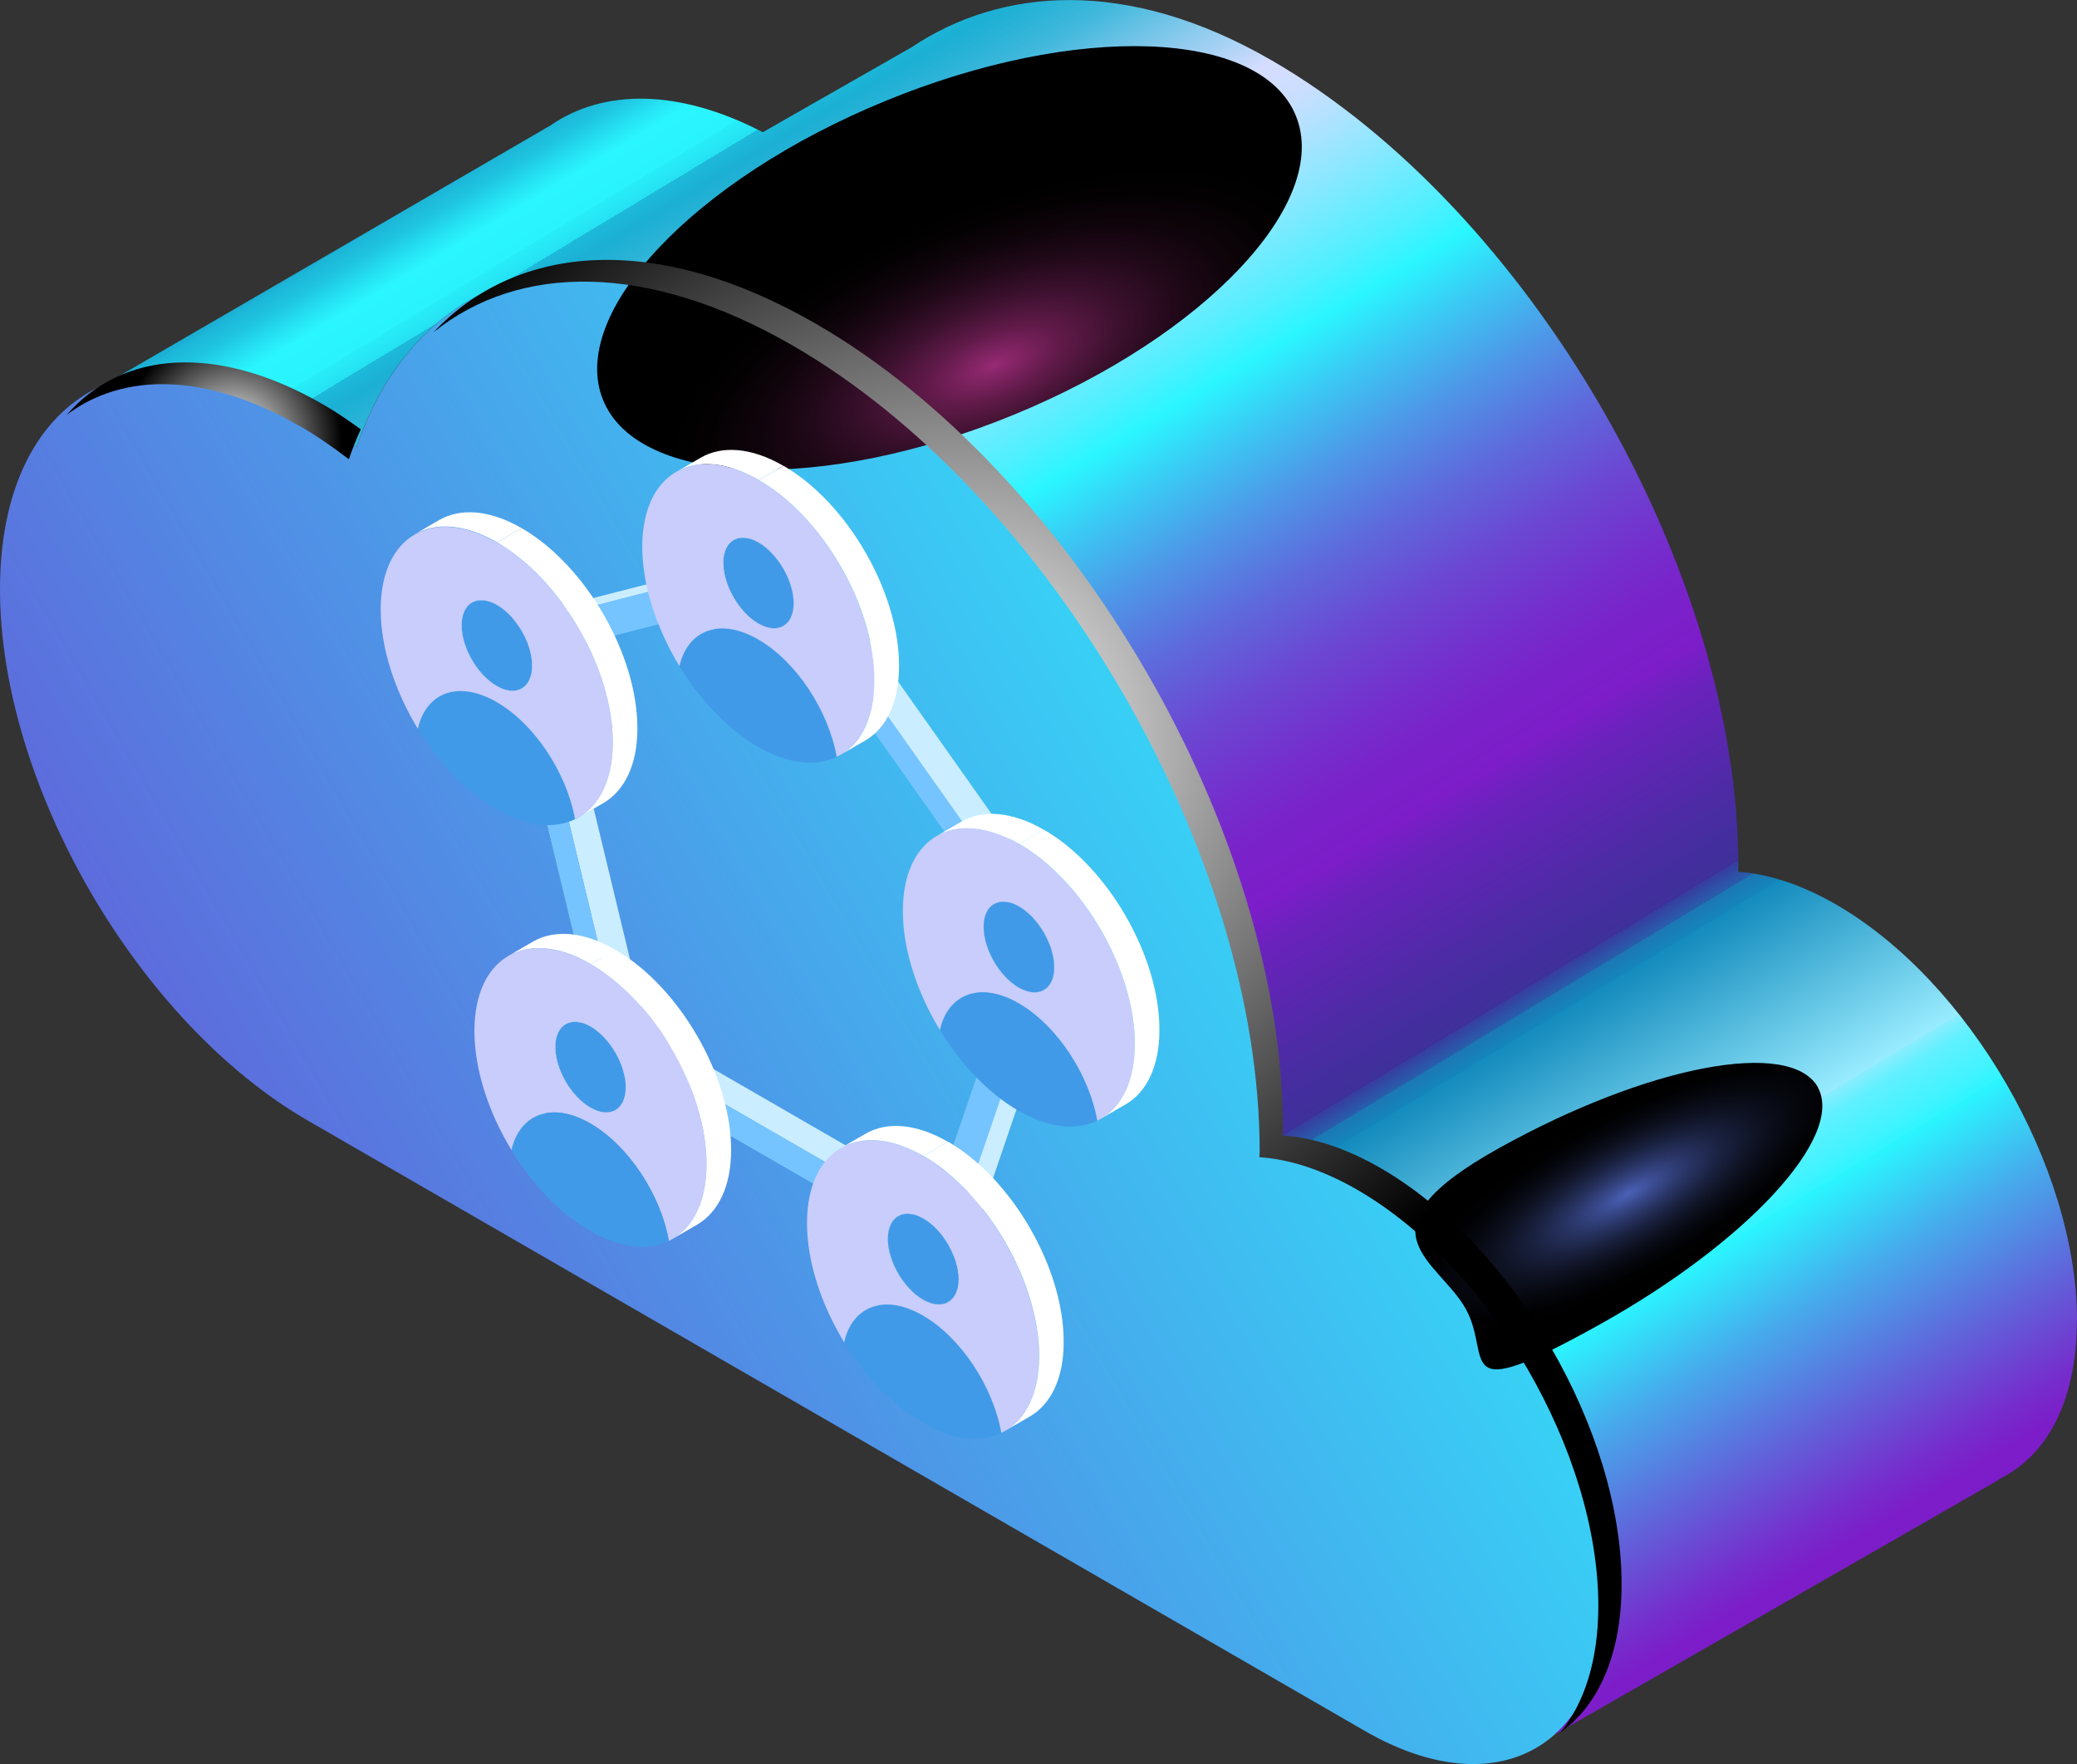 <svg xmlns="http://www.w3.org/2000/svg" xmlns:xlink="http://www.w3.org/1999/xlink" viewBox="0 0 174.86 148.49"><rect x="0" y="0" width="174.86" height="148.49" fill="#333333" stroke="none"/><defs><style>      .cls-1 {        fill: url(#linear-gradient-2);      }      .cls-2 {        fill: #fff;      }      .cls-3 {        fill: #caedff;      }      .cls-4 {        fill: url(#New_Gradient_Swatch_copy);      }      .cls-4, .cls-5 {        mix-blend-mode: color-dodge;      }      .cls-6 {        isolation: isolate;      }      .cls-7 {        fill: url(#White_Black_Radial);      }      .cls-7, .cls-8 {        mix-blend-mode: screen;      }      .cls-5 {        fill: url(#radial-gradient);      }      .cls-9 {        fill: #76c4ff;      }      .cls-10 {        fill: #c8cdfc;      }      .cls-8 {        fill: url(#White_Black_Radial-2);      }      .cls-11 {        fill: url(#linear-gradient);      }      .cls-12 {        fill: #419ae8;      }    </style><linearGradient id="linear-gradient" x1="129.79" y1="54.36" x2="-33.87" y2="149.61" gradientUnits="userSpaceOnUse"><stop offset="0" stop-color="#2af6ff"></stop><stop offset=".67" stop-color="#625fd9"></stop><stop offset=".98" stop-color="#7c1dc9"></stop></linearGradient><linearGradient id="linear-gradient-2" x1="54.82" y1="5.18" x2="136.89" y2="141.23" gradientUnits="userSpaceOnUse"><stop offset="0" stop-color="#1bb0d4"></stop><stop offset="0" stop-color="#1cb5d7"></stop><stop offset=".01" stop-color="#1fc5e1"></stop><stop offset=".02" stop-color="#25dff1"></stop><stop offset=".03" stop-color="#2af6ff"></stop><stop offset=".05" stop-color="#29f4fd"></stop><stop offset=".05" stop-color="#28edf9"></stop><stop offset=".06" stop-color="#25e1f2"></stop><stop offset=".06" stop-color="#21d0e8"></stop><stop offset=".06" stop-color="#1dbada"></stop><stop offset=".07" stop-color="#1bb0d4"></stop><stop offset=".08" stop-color="#25b2d6"></stop><stop offset=".1" stop-color="#40b8dc"></stop><stop offset=".12" stop-color="#6cc3e6"></stop><stop offset=".15" stop-color="#a9d2f4"></stop><stop offset=".17" stop-color="#d6ddff"></stop><stop offset=".19" stop-color="#ccdeff"></stop><stop offset=".21" stop-color="#b2e2ff"></stop><stop offset=".24" stop-color="#87e8ff"></stop><stop offset=".28" stop-color="#4df0ff"></stop><stop offset=".3" stop-color="#2af6ff"></stop><stop offset=".33" stop-color="#3acaf4"></stop><stop offset=".37" stop-color="#4e96e7"></stop><stop offset=".41" stop-color="#5e6adc"></stop><stop offset=".45" stop-color="#6b48d3"></stop><stop offset=".49" stop-color="#7430cd"></stop><stop offset=".52" stop-color="#7a22ca"></stop><stop offset=".55" stop-color="#7c1dc9"></stop><stop offset=".57" stop-color="#6a22bc"></stop><stop offset=".63" stop-color="#4a2ca3"></stop><stop offset=".66" stop-color="#3e309a"></stop><stop offset=".66" stop-color="#373d9f"></stop><stop offset=".67" stop-color="#275fac"></stop><stop offset=".67" stop-color="#1c77b5"></stop><stop offset=".68" stop-color="#1585bb"></stop><stop offset=".68" stop-color="#138bbd"></stop><stop offset=".79" stop-color="#99ecff"></stop><stop offset=".79" stop-color="#8bedff"></stop><stop offset=".8" stop-color="#61f0ff"></stop><stop offset=".82" stop-color="#43f3ff"></stop><stop offset=".83" stop-color="#30f5ff"></stop><stop offset=".83" stop-color="#2af6ff"></stop><stop offset=".88" stop-color="#46abec"></stop><stop offset=".94" stop-color="#625fd9"></stop><stop offset=".98" stop-color="#752fcd"></stop><stop offset="1" stop-color="#7c1dc9"></stop></linearGradient><radialGradient id="New_Gradient_Swatch_copy" data-name="New Gradient Swatch copy" cx="1096.61" cy="-3505.21" fx="1096.61" fy="-3505.21" r="31.52" gradientTransform="translate(-331.08 1906.51) rotate(-22.34) scale(1 .45)" gradientUnits="userSpaceOnUse"><stop offset="0" stop-color="#972a74"></stop><stop offset=".04" stop-color="#8a266a"></stop><stop offset=".19" stop-color="#601a49"></stop><stop offset=".35" stop-color="#3d112f"></stop><stop offset=".51" stop-color="#22091a"></stop><stop offset=".67" stop-color="#0f040b"></stop><stop offset=".83" stop-color="#030102"></stop><stop offset="1" stop-color="#000"></stop></radialGradient><radialGradient id="radial-gradient" cx="1523.29" cy="-6323.44" fx="1523.29" fy="-6323.44" r="22.29" gradientTransform="translate(-182.24 2664.28) rotate(-29.03) scale(1 .33)" gradientUnits="userSpaceOnUse"><stop offset="0" stop-color="#4b61b8"></stop><stop offset=".13" stop-color="#38488a"></stop><stop offset=".27" stop-color="#273260"></stop><stop offset=".41" stop-color="#19203d"></stop><stop offset=".55" stop-color="#0e1222"></stop><stop offset=".7" stop-color="#06080f"></stop><stop offset=".84" stop-color="#010103"></stop><stop offset="1" stop-color="#000"></stop></radialGradient><radialGradient id="White_Black_Radial" data-name="White, Black Radial" cx="19.56" cy="36.93" fx="19.56" fy="36.93" r="9.22" gradientUnits="userSpaceOnUse"><stop offset="0" stop-color="#fff"></stop><stop offset="1" stop-color="#000"></stop></radialGradient><radialGradient id="White_Black_Radial-2" data-name="White, Black Radial" cx="80.64" cy="61.92" fx="80.64" fy="61.92" r="56.32" xlink:href="#White_Black_Radial"></radialGradient></defs><g class="cls-6"><g id="Layer_2" data-name="Layer 2"><g id="Layer_1-2" data-name="Layer 1"><g><path class="cls-11" d="M114.92,99.11c-2.93-1.69-5.71-2.57-8.23-2.74,0-.18.02-.33.02-.51,0-24.91-17.6-55.27-39.31-67.81-17.46-10.08-32.24-5.54-37.37,9.57-1.34-1.02-2.7-1.97-4.1-2.78C11.6,26.57,0,33.19,0,49.62s11.6,36.44,25.92,44.71c7.16,4.13,80.52,46.49,88.99,51.38,11.21,6.47,20.3,1.29,20.3-11.58s-9.09-28.55-20.3-35.02Z"></path><path class="cls-1" d="M174.86,111.15c0-12.87-9.09-28.55-20.3-35.02-2.93-1.69-5.71-2.57-8.23-2.74,0-.18.02-.33.02-.51,0-24.91-17.6-55.27-39.31-67.81-12.19-7.04-22.8-6.1-30.28-1.1l-12.54,7.16c-7.09-3.68-13.42-3.65-17.88-.57L8.77,32.39c4.57-1.99,10.57-1.35,17.15,2.45,1.4.81,2.76,1.76,4.1,2.78,5.13-15.11,19.91-19.65,37.37-9.57,21.71,12.54,39.31,42.89,39.31,67.81,0,.18-.02.34-.02.51,2.52.17,5.3,1.05,8.23,2.74,11.21,6.47,20.3,22.15,20.3,35.02,0,5.44-1.63,9.51-4.36,11.9l37.42-21.46-.02-.04c4.06-1.92,6.6-6.57,6.6-13.38Z"></path><path class="cls-4" d="M109.09,9.73c3,7.29-7.63,18.57-23.73,25.18-16.1,6.62-31.59,6.07-34.58-1.22-3-7.29,7.63-18.57,23.73-25.18,16.1-6.62,31.59-6.07,34.58,1.22Z"></path><path class="cls-5" d="M153.04,91.53c2.29,4.13-5.99,13.1-18.5,20.04-12.51,6.94-8.85,2.74-11.14-1.39-2.29-4.13-9.66-6.62,2.85-13.56,12.51-6.94,24.5-9.22,26.8-5.09Z"></path><path class="cls-7" d="M25.27,35.88c1.4.81,2.76,1.76,4.1,2.78.3-.88.64-1.72,1-2.52-1.03-.75-2.08-1.47-3.14-2.08-9.04-5.22-16.98-4.49-21.62.87,4.75-3.61,11.79-3.59,19.66.96Z"></path><path class="cls-8" d="M116.22,98.32c-2.93-1.69-5.71-2.57-8.23-2.74,0-.18.02-.33.02-.51,0-24.91-17.6-55.27-39.31-67.81-13.34-7.7-25.1-6.85-32.2.71,7.21-5.81,18.07-5.91,30.24,1.12,21.71,12.54,39.31,42.89,39.31,67.81,0,.18-.02.34-.02.51,2.52.17,5.3,1.05,8.23,2.74,11.21,6.47,20.3,22.15,20.3,35.02,0,4.61-1.18,8.22-3.2,10.67,3.2-2.27,5.16-6.55,5.16-12.5,0-12.87-9.09-28.55-20.3-35.02Z"></path></g><g><g class="cls-6"><polygon class="cls-3" points="44.57 55.35 46.63 54.15 54.49 86.77 52.42 87.98 44.57 55.35"></polygon><polygon class="cls-3" points="52.42 87.98 54.49 86.77 80.15 101.59 78.08 102.79 52.42 87.98"></polygon><polygon class="cls-3" points="42.13 53.02 44.19 51.82 67.46 45.84 65.39 47.05 42.13 53.02"></polygon><path class="cls-9" d="M65.39,47.05l23.16,32.78-8.96,26.23-28.69-16.56-8.78-36.47,23.27-5.98ZM78.08,102.79l8.01-23.47-20.71-29.32-20.82,5.34,7.85,32.63,25.67,14.82h0Z"></path><polygon class="cls-3" points="65.39 47.05 67.46 45.84 90.62 78.62 88.55 79.83 65.39 47.05"></polygon><polygon class="cls-3" points="88.55 79.83 90.62 78.62 81.66 104.86 79.59 106.06 88.55 79.83"></polygon></g><g><g class="cls-6"><path class="cls-2" d="M61.07,52.16c-.88.51-1.51,1.43-1.81,2.7l-2.07,1.2c.29-1.27.93-2.19,1.81-2.7.62-.36,1.45-.84,2.07-1.2Z"></path><path class="cls-12" d="M59,53.36l2.07-1.2c1.24-.72,2.95-.62,4.84.47l-2.07,1.2c-1.89-1.09-3.6-1.19-4.84-.47Z"></path><path class="cls-12" d="M63.85,53.83l2.07-1.2c3.22,1.86,5.92,6.01,6.6,9.88l-2.07,1.2c-.68-3.86-3.38-8.02-6.6-9.88Z"></path><path class="cls-12" d="M63.85,53.83c3.22,1.86,5.92,6.01,6.6,9.88-1.75.84-4.07.63-6.63-.84-2.56-1.48-4.88-3.95-6.62-6.81.7-3.06,3.43-4.09,6.65-2.23Z"></path><path class="cls-2" d="M65.91,51.29c.82.48,1.57.52,2.11.21l-2.07,1.2c-.54.31-1.29.27-2.11-.21.62-.36,1.45-.84,2.07-1.2Z"></path><path class="cls-2" d="M62.96,46.17c0,1.88,1.31,4.17,2.95,5.12l-2.07,1.2c-1.64-.95-2.95-3.24-2.95-5.12.69-.4,1.38-.8,2.07-1.2-.69.4-1.38.8-2.07,1.2,0-.94.33-1.6.87-1.91l2.07-1.2c-.53.31-.86.97-.87,1.91Z"></path><path class="cls-12" d="M61.76,45.46l2.07-1.2c.54-.31,1.28-.27,2.1.21l-2.07,1.2c-.82-.47-1.57-.52-2.1-.21Z"></path><path class="cls-12" d="M68.02,51.49l-2.07,1.2c.53-.31.86-.97.87-1.9,0-1.88-1.32-4.18-2.96-5.12l2.07-1.2c1.64.95,2.96,3.24,2.96,5.12,0,.94-.33,1.59-.87,1.9Z"></path><path class="cls-12" d="M63.86,45.67c1.64.95,2.96,3.24,2.96,5.12,0,1.88-1.34,2.64-2.98,1.7-1.64-.95-2.95-3.24-2.95-5.12,0-1.88,1.33-2.65,2.97-1.7Z"></path><path class="cls-2" d="M56.92,39.73l2.07-1.2c1.78-1.03,4.24-.89,6.96.68l-2.07,1.2c-2.72-1.57-5.18-1.72-6.96-.68Z"></path><path class="cls-10" d="M63.88,40.41c5.39,3.11,9.75,10.66,9.73,16.86,0,3.27-1.23,5.5-3.17,6.44-.68-3.86-3.38-8.02-6.6-9.88-3.22-1.86-5.94-.83-6.65,2.23-1.92-3.17-3.13-6.8-3.12-10.07.02-6.2,4.4-8.7,9.81-5.58ZM63.84,52.49c1.64.95,2.97.19,2.98-1.7,0-1.88-1.32-4.18-2.96-5.12-1.64-.95-2.96-.18-2.97,1.7,0,1.88,1.31,4.17,2.95,5.12h0Z"></path><path class="cls-2" d="M72.84,62.34l-2.07,1.2c1.76-1.02,2.84-3.18,2.85-6.27.02-6.2-4.34-13.75-9.73-16.86l2.07-1.2c5.39,3.11,9.75,10.66,9.73,16.86,0,3.09-1.09,5.25-2.85,6.27Z"></path></g><g class="cls-6"><path class="cls-2" d="M74.94,109.07c-.88.51-1.51,1.43-1.8,2.71l-2.07,1.2c.29-1.27.92-2.2,1.8-2.71.62-.36,1.45-.84,2.07-1.2Z"></path><path class="cls-12" d="M72.87,110.27l2.07-1.2c1.24-.72,2.95-.62,4.84.47l-2.07,1.2c-1.88-1.09-3.6-1.19-4.84-.47Z"></path><path class="cls-12" d="M77.71,110.74l2.07-1.2c3.22,1.86,5.92,6.02,6.6,9.88l-2.07,1.2c-.68-3.86-3.38-8.02-6.6-9.88Z"></path><path class="cls-12" d="M77.71,110.74c3.22,1.86,5.92,6.02,6.6,9.88-1.75.85-4.07.63-6.63-.84-2.56-1.48-4.88-3.95-6.61-6.8.69-3.07,3.42-4.1,6.64-2.24Z"></path><path class="cls-2" d="M76.82,103.08c0,1.88,1.32,4.18,2.96,5.12l-2.07,1.2c-1.64-.95-2.96-3.24-2.96-5.12.69-.4,1.38-.8,2.07-1.2-.69.4-1.38.8-2.07,1.2,0-.94.33-1.59.87-1.9l2.07-1.2c-.53.31-.86.97-.87,1.9Z"></path><path class="cls-2" d="M79.78,108.2c.82.48,1.57.52,2.11.21l-2.07,1.2c-.54.31-1.29.27-2.11-.21.62-.36,1.45-.84,2.07-1.2Z"></path><path class="cls-12" d="M75.62,102.37l2.07-1.2c.54-.31,1.29-.27,2.11.21l-2.07,1.2c-.82-.48-1.57-.52-2.11-.21Z"></path><path class="cls-12" d="M81.89,108.41l-2.07,1.2c.53-.31.86-.97.87-1.9,0-1.88-1.32-4.18-2.96-5.12l2.07-1.2c1.64.95,2.96,3.24,2.96,5.12,0,.94-.33,1.59-.87,1.9Z"></path><path class="cls-10" d="M77.74,97.32c5.39,3.11,9.75,10.66,9.73,16.86,0,3.27-1.23,5.5-3.17,6.44-.68-3.86-3.38-8.02-6.6-9.88-3.22-1.86-5.94-.83-6.64,2.24-1.93-3.17-3.13-6.8-3.12-10.07.02-6.2,4.4-8.7,9.8-5.58ZM77.71,109.4c1.64.95,2.97.19,2.98-1.7,0-1.88-1.32-4.18-2.96-5.12-1.64-.95-2.97-.19-2.98,1.7,0,1.88,1.32,4.18,2.96,5.12h0Z"></path><path class="cls-12" d="M77.73,102.58c1.64.95,2.96,3.24,2.96,5.12,0,1.88-1.34,2.64-2.98,1.7-1.64-.95-2.96-3.24-2.96-5.12,0-1.88,1.34-2.64,2.98-1.7Z"></path><path class="cls-2" d="M70.79,96.64l2.07-1.2c1.78-1.03,4.24-.89,6.95.68l-2.07,1.2c-2.71-1.57-5.17-1.71-6.95-.68Z"></path><path class="cls-2" d="M86.7,119.24l-2.07,1.2c1.76-1.02,2.84-3.18,2.85-6.27.02-6.2-4.34-13.75-9.73-16.86l2.07-1.2c5.39,3.11,9.75,10.66,9.73,16.86,0,3.09-1.09,5.24-2.85,6.27Z"></path></g><g class="cls-6"><path class="cls-2" d="M83,82.79c-.88.51-1.51,1.43-1.8,2.71l-2.07,1.2c.29-1.27.92-2.2,1.8-2.71.62-.36,1.45-.84,2.07-1.2Z"></path><path class="cls-12" d="M80.94,83.99l2.07-1.2c1.24-.72,2.95-.62,4.84.47l-2.07,1.2c-1.88-1.09-3.6-1.19-4.84-.47Z"></path><path class="cls-12" d="M85.77,84.46l2.07-1.2c3.22,1.86,5.92,6.01,6.6,9.88l-2.07,1.2c-.68-3.86-3.38-8.02-6.6-9.88Z"></path><path class="cls-2" d="M84.88,76.8c0,1.88,1.32,4.18,2.96,5.12l-2.07,1.2c-1.64-.95-2.96-3.24-2.96-5.12.69-.4,1.38-.8,2.07-1.2-.69.4-1.38.8-2.07,1.2,0-.94.33-1.59.87-1.9l2.07-1.2c-.53.31-.86.97-.87,1.9Z"></path><path class="cls-2" d="M87.84,81.93c.82.48,1.57.52,2.11.21l-2.07,1.2c-.54.31-1.29.27-2.11-.21.62-.36,1.45-.84,2.07-1.2Z"></path><path class="cls-12" d="M83.68,76.1l2.07-1.2c.54-.31,1.29-.27,2.11.21l-2.07,1.2c-.82-.48-1.57-.52-2.11-.21Z"></path><path class="cls-12" d="M89.95,82.13l-2.07,1.2c.53-.31.86-.97.87-1.9,0-1.88-1.32-4.18-2.96-5.12l2.07-1.2c1.64.95,2.96,3.24,2.96,5.12,0,.94-.33,1.59-.87,1.9Z"></path><path class="cls-10" d="M85.81,71.05c5.39,3.11,9.75,10.66,9.73,16.86,0,3.27-1.23,5.5-3.17,6.44-.68-3.86-3.38-8.02-6.6-9.88-3.22-1.86-5.94-.83-6.64,2.24-1.93-3.17-3.13-6.8-3.12-10.07.02-6.2,4.4-8.7,9.8-5.58ZM85.77,83.13c1.64.95,2.97.19,2.98-1.7,0-1.88-1.32-4.18-2.96-5.12-1.64-.95-2.97-.19-2.98,1.7,0,1.88,1.32,4.18,2.96,5.12h0Z"></path><path class="cls-12" d="M85.77,84.46c3.22,1.86,5.92,6.01,6.6,9.88-1.75.85-4.07.63-6.63-.84-2.56-1.48-4.88-3.95-6.61-6.8.69-3.07,3.42-4.1,6.64-2.24Z"></path><path class="cls-12" d="M85.79,76.31c1.64.95,2.96,3.24,2.96,5.12,0,1.88-1.34,2.64-2.98,1.7-1.64-.95-2.96-3.24-2.96-5.12,0-1.88,1.34-2.64,2.98-1.7Z"></path><path class="cls-2" d="M78.86,70.37l2.07-1.2c1.78-1.03,4.23-.89,6.95.68l-2.07,1.2c-2.71-1.57-5.17-1.71-6.95-.68Z"></path><path class="cls-2" d="M94.76,92.97l-2.07,1.2c1.76-1.02,2.84-3.18,2.85-6.27.02-6.2-4.34-13.75-9.73-16.86l2.07-1.2c5.39,3.11,9.75,10.66,9.73,16.86,0,3.09-1.09,5.25-2.85,6.27Z"></path></g><g class="cls-6"><path class="cls-2" d="M39.05,57.41c-.88.51-1.52,1.43-1.81,2.7l-2.07,1.2c.29-1.27.93-2.19,1.81-2.7.62-.36,1.45-.84,2.07-1.2Z"></path><path class="cls-12" d="M36.98,58.61l2.07-1.2c1.24-.72,2.95-.62,4.83.47l-2.07,1.2c-1.88-1.09-3.59-1.19-4.83-.47Z"></path><path class="cls-12" d="M41.81,59.08l2.07-1.2c3.23,1.86,5.93,6.02,6.61,9.88l-2.07,1.2c-.68-3.86-3.38-8.02-6.61-9.88Z"></path><path class="cls-12" d="M41.81,59.08c3.23,1.87,5.93,6.02,6.61,9.88-1.75.85-4.07.63-6.64-.85-2.56-1.48-4.88-3.95-6.61-6.8.7-3.06,3.42-4.1,6.64-2.24Z"></path><path class="cls-2" d="M43.89,56.55c.82.48,1.57.52,2.11.21l-2.07,1.2c-.54.31-1.29.27-2.11-.21.62-.36,1.45-.84,2.07-1.2Z"></path><path class="cls-2" d="M40.93,51.43c0,1.88,1.32,4.18,2.96,5.12l-2.07,1.2c-1.64-.95-2.96-3.24-2.96-5.12.17-.1.33-.19.5-.29.52-.3,1.05-.61,1.57-.91-.69.4-1.38.8-2.07,1.2,0-.94.33-1.59.87-1.9l2.07-1.2c-.53.31-.86.97-.87,1.9Z"></path><path class="cls-12" d="M39.73,50.73l2.07-1.2c.54-.31,1.29-.27,2.11.21l-2.07,1.2c-.82-.48-1.57-.52-2.11-.21Z"></path><path class="cls-12" d="M46,56.76l-2.07,1.2c.53-.31.86-.97.87-1.9,0-1.88-1.32-4.18-2.96-5.12l2.07-1.2c1.64.95,2.96,3.24,2.96,5.12,0,.94-.33,1.59-.87,1.9Z"></path><path class="cls-12" d="M41.84,50.93c1.64.95,2.96,3.24,2.96,5.12,0,1.88-1.34,2.64-2.98,1.7-1.64-.95-2.96-3.24-2.96-5.12,0-1.88,1.34-2.64,2.98-1.7Z"></path><path class="cls-2" d="M34.9,44.98l2.07-1.2c1.78-1.03,4.23-.89,6.95.68l-2.07,1.2c-2.71-1.57-5.17-1.71-6.95-.68Z"></path><path class="cls-10" d="M41.85,45.67c5.4,3.12,9.76,10.67,9.74,16.87,0,3.27-1.23,5.49-3.17,6.44-.68-3.86-3.38-8.02-6.61-9.88-3.22-1.86-5.93-.83-6.64,2.24-1.92-3.17-3.13-6.8-3.12-10.07.02-6.2,4.4-8.7,9.8-5.58ZM41.82,57.75c1.64.95,2.97.19,2.98-1.7,0-1.88-1.32-4.18-2.96-5.12-1.64-.95-2.97-.19-2.98,1.7,0,1.88,1.32,4.18,2.96,5.12h0Z"></path><path class="cls-2" d="M50.8,67.6l-2.07,1.2c1.76-1.02,2.85-3.18,2.86-6.27.02-6.2-4.34-13.75-9.74-16.87l2.07-1.2c5.4,3.12,9.76,10.67,9.74,16.87,0,3.09-1.11,5.25-2.86,6.27Z"></path></g><g class="cls-6"><path class="cls-2" d="M46.94,92.9c-.88.51-1.52,1.43-1.81,2.7l-2.07,1.2c.29-1.27.93-2.19,1.81-2.7.62-.36,1.45-.84,2.07-1.2Z"></path><path class="cls-12" d="M44.87,94.1l2.07-1.2c1.24-.72,2.95-.62,4.83.47l-2.07,1.2c-1.88-1.09-3.59-1.19-4.83-.47Z"></path><path class="cls-12" d="M49.7,94.57l2.07-1.2c3.22,1.86,5.93,6.02,6.61,9.88l-2.07,1.2c-.68-3.86-3.39-8.03-6.61-9.89Z"></path><path class="cls-2" d="M51.78,92.04c.82.47,1.57.52,2.1.21l-2.07,1.2c-.54.31-1.28.27-2.1-.21.62-.36,1.45-.84,2.07-1.2Z"></path><path class="cls-2" d="M48.82,86.91c0,1.88,1.32,4.18,2.96,5.12l-2.07,1.2c-1.64-.95-2.96-3.24-2.96-5.12.69-.4,1.38-.8,2.07-1.2-.69.4-1.38.8-2.07,1.2,0-.94.33-1.59.87-1.9l2.07-1.2c-.53.31-.86.97-.87,1.9Z"></path><path class="cls-12" d="M47.62,86.21l2.07-1.2c.54-.31,1.29-.27,2.11.21l-2.07,1.2c-.82-.48-1.57-.52-2.11-.21Z"></path><path class="cls-12" d="M53.88,92.24l-2.07,1.2c.53-.31.86-.97.87-1.91,0-1.88-1.31-4.17-2.95-5.12l2.07-1.2c1.64.95,2.95,3.24,2.95,5.12,0,.94-.33,1.6-.87,1.91Z"></path><path class="cls-12" d="M49.73,86.42c1.64.95,2.95,3.24,2.95,5.12,0,1.88-1.33,2.65-2.97,1.7-1.64-.95-2.96-3.24-2.96-5.12,0-1.88,1.34-2.64,2.98-1.7Z"></path><path class="cls-10" d="M49.74,81.15c5.4,3.12,9.76,10.67,9.74,16.87,0,3.27-1.23,5.49-3.17,6.44-.68-3.86-3.39-8.03-6.61-9.89-3.22-1.86-5.93-.83-6.64,2.24-1.93-3.17-3.13-6.8-3.12-10.07.02-6.2,4.4-8.7,9.8-5.58ZM49.71,93.24c1.64.95,2.96.18,2.97-1.7,0-1.88-1.31-4.17-2.95-5.12-1.64-.95-2.97-.19-2.98,1.7,0,1.88,1.32,4.18,2.96,5.12h0Z"></path><path class="cls-12" d="M49.7,94.57c3.22,1.86,5.93,6.02,6.61,9.89-1.75.85-4.08.63-6.64-.85-2.56-1.48-4.88-3.95-6.61-6.8.7-3.06,3.42-4.1,6.64-2.24Z"></path><path class="cls-2" d="M42.79,80.47l2.07-1.2c1.78-1.03,4.23-.89,6.95.68l-2.07,1.2c-2.71-1.57-5.17-1.71-6.95-.68Z"></path><path class="cls-2" d="M58.69,103.09l-2.07,1.2c1.76-1.02,2.85-3.18,2.86-6.27.02-6.2-4.34-13.75-9.74-16.87l2.07-1.2c5.4,3.12,9.76,10.67,9.74,16.87,0,3.09-1.11,5.25-2.86,6.27Z"></path></g></g></g></g></g></g></svg>